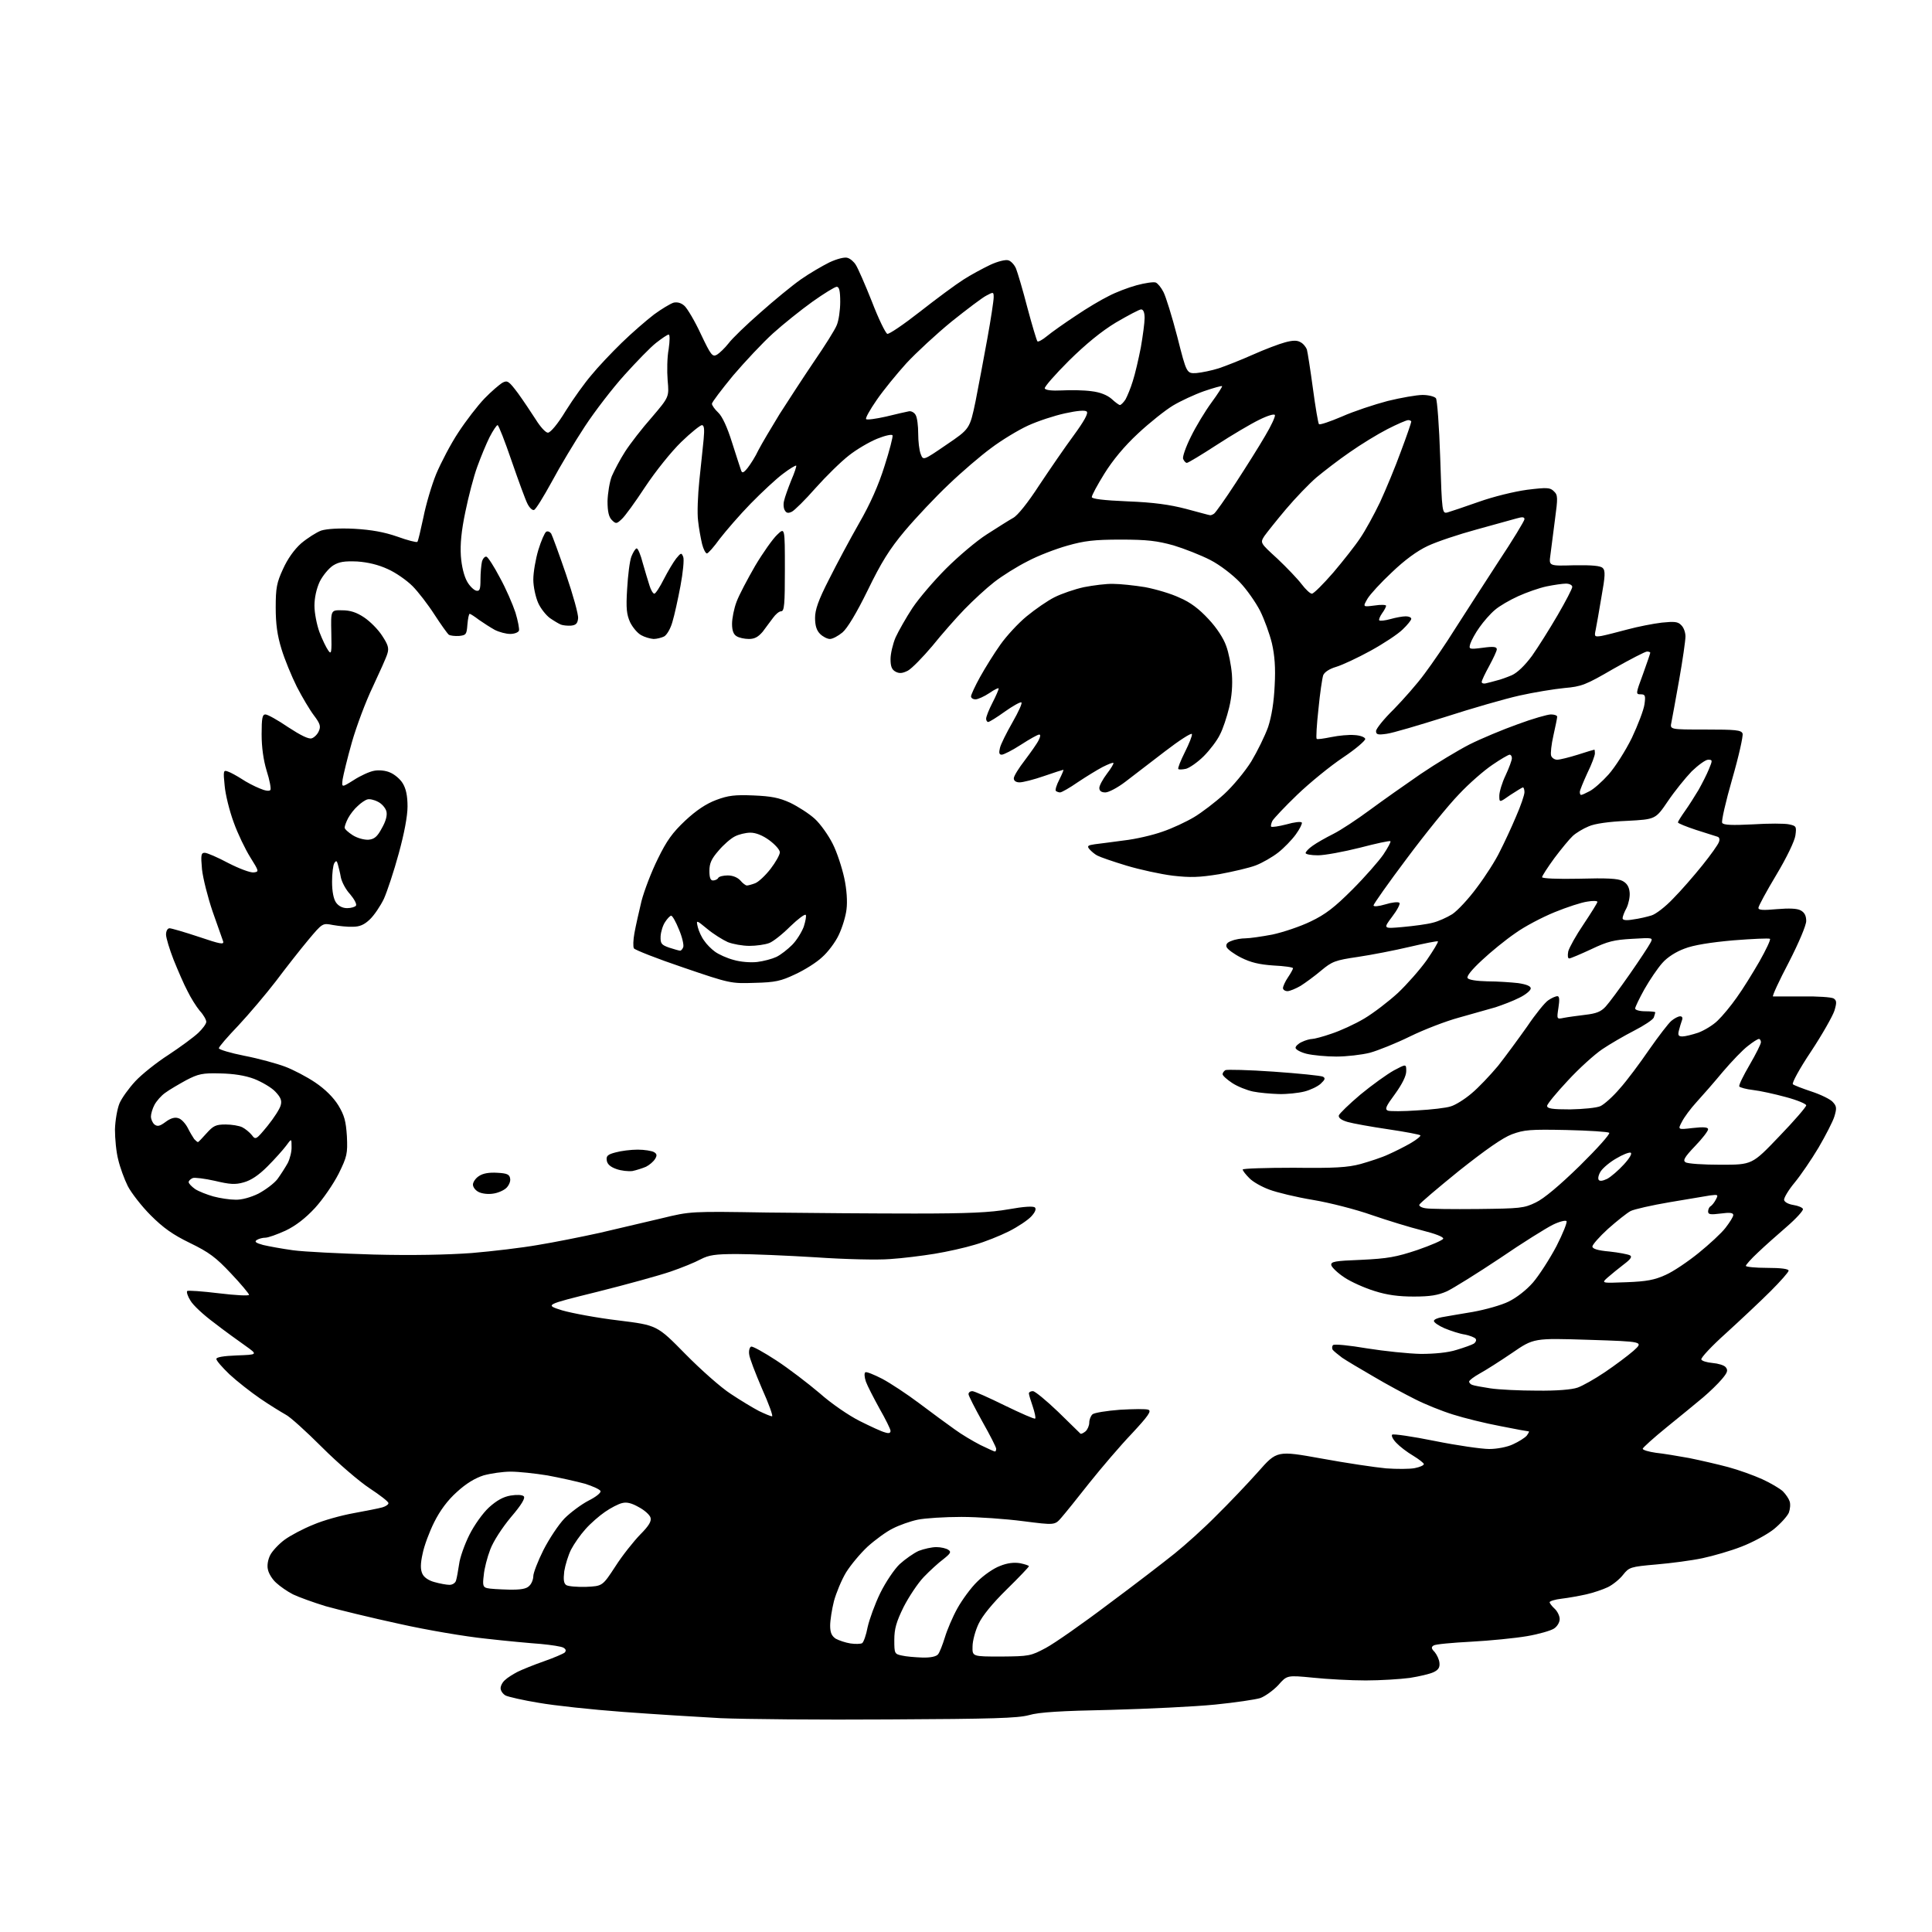 <?xml version="1.0" encoding="UTF-8" standalone="no"?>
<svg 
  version="1.1" 
  xmlns="http://www.w3.org/2000/svg" 
  xmlns:xlink="http://www.w3.org/1999/xlink" 
  xmlns:svg="http://www.w3.org/2000/svg"
  xmlns:rdf="http://www.w3.org/1999/02/22-rdf-syntax-ns#"
  xmlns:cc="http://creativecommons.org/ns#"
  xmlns:dc="http://purl.org/dc/elements/1.1/"
  viewBox="0 0 768 768"
  width="768"
  height="768"
>
<style>svg {background-color: white; }</style>"
<path stroke="none" fill="black" fill-rule="evenodd" d="M353.5,683.5C326.0,683.7 295.9,683.4 286.5,683.0C277.1,682.5 259.6,681.4 247.5,680.5C235.4,679.6 220.4,678.0 214.2,676.9C208.0,675.9 202.0,674.5 201.0,674.0C199.9,673.4 199.0,672.1 199.0,671.1C199.0,670.1 199.8,668.6 200.8,667.8C201.7,666.9 204.0,665.5 205.7,664.6C207.5,663.7 212.2,661.8 216.2,660.4C220.2,659.0 223.9,657.4 224.5,656.9C225.1,656.2 225.0,655.6 224.0,655.0C223.2,654.5 219.2,653.9 215.0,653.5C210.9,653.2 201.0,652.3 193.2,651.4C185.3,650.6 169.8,648.0 158.7,645.5C147.6,643.1 134.5,639.9 129.5,638.5C124.6,637.0 118.8,634.9 116.5,633.8C114.3,632.7 111.3,630.6 109.8,629.2C108.3,627.9 106.8,625.5 106.5,623.9C106.1,622.3 106.5,620.0 107.4,618.2C108.2,616.6 110.8,613.8 113.1,612.1C115.4,610.4 120.5,607.7 124.5,606.1C128.4,604.4 135.6,602.4 140.6,601.5C145.5,600.6 150.6,599.6 152.0,599.2C153.4,598.8 154.5,598.0 154.4,597.5C154.4,596.9 151.0,594.3 146.9,591.6C142.8,588.9 134.3,581.6 128.0,575.3C121.7,569.0 115.2,563.1 113.5,562.3C111.9,561.4 107.3,558.6 103.5,556.0C99.7,553.4 94.1,549.0 91.2,546.3C88.4,543.6 86.0,540.9 86.0,540.2C86.0,539.5 88.8,539.0 94.2,538.8C102.5,538.5 102.5,538.5 97.6,535.0C94.9,533.1 89.2,529.0 85.1,525.8C80.9,522.7 76.7,518.8 75.7,517.0C74.6,515.3 74.1,513.6 74.4,513.2C74.8,512.9 80.4,513.3 87.0,514.1C93.6,514.9 99.0,515.2 99.0,514.7C99.0,514.3 95.8,510.4 91.8,506.2C85.8,499.8 83.1,497.8 75.5,494.1C68.7,490.8 64.9,488.1 59.9,483.1C56.3,479.5 52.2,474.2 50.8,471.5C49.4,468.7 47.7,464.0 47.0,461.0C46.2,458.0 45.7,452.6 45.7,449.0C45.8,445.4 46.6,440.8 47.5,438.6C48.4,436.5 51.2,432.6 53.8,429.8C56.3,427.1 62.3,422.3 67.0,419.3C71.7,416.2 77.0,412.3 78.8,410.6C80.5,409.0 82.0,407.0 82.0,406.2C82.0,405.4 80.9,403.4 79.4,401.8C78.0,400.1 75.8,396.6 74.5,393.9C73.1,391.3 70.7,385.7 69.0,381.5C67.4,377.4 66.0,372.8 66.0,371.5C66.0,370.1 66.6,369.0 67.4,369.0C68.1,369.0 73.3,370.5 79.0,372.4C87.6,375.3 89.1,375.6 88.7,374.2C88.4,373.3 86.5,367.9 84.5,362.3C82.6,356.7 80.7,349.2 80.3,345.6C79.8,339.9 79.9,339.0 81.4,339.0C82.3,339.0 86.5,340.8 90.8,343.1C95.1,345.3 99.6,347.0 100.9,346.8C103.0,346.5 103.0,346.4 99.5,340.8C97.5,337.6 94.5,331.4 92.9,326.9C91.2,322.3 89.6,315.8 89.3,312.3C88.7,306.4 88.8,306.0 90.6,306.7C91.6,307.0 94.1,308.4 96.0,309.6C97.9,310.9 101.2,312.6 103.2,313.4C105.5,314.4 107.1,314.6 107.5,314.0C107.8,313.5 107.2,310.1 106.0,306.4C104.7,302.1 104.0,297.0 104.0,291.9C104.0,285.4 104.3,284.0 105.5,284.0C106.4,284.0 110.5,286.3 114.6,289.1C119.5,292.3 122.7,293.9 123.9,293.5C124.9,293.2 126.2,291.9 126.7,290.7C127.6,288.8 127.3,287.7 124.8,284.4C123.2,282.3 120.1,277.1 118.0,273.0C115.9,268.8 113.1,262.0 111.9,258.0C110.2,252.5 109.6,248.0 109.6,241.5C109.6,233.7 110.0,231.6 112.5,226.2C114.3,222.2 116.9,218.5 119.7,216.0C122.2,213.9 125.8,211.6 127.7,210.9C130.0,210.2 134.9,209.9 140.9,210.2C147.7,210.6 152.7,211.5 157.9,213.3C162.0,214.8 165.6,215.7 165.9,215.4C166.2,215.2 167.2,210.8 168.3,205.7C169.3,200.6 171.6,192.8 173.4,188.4C175.3,183.9 179.2,176.4 182.2,171.9C185.2,167.3 189.9,161.2 192.6,158.4C195.3,155.6 198.6,152.8 199.8,152.1C201.7,151.1 202.3,151.5 205.9,156.3C208.0,159.2 211.2,164.0 213.0,166.8C214.8,169.7 216.9,172.0 217.8,172.0C218.8,172.0 221.7,168.6 224.9,163.3C227.9,158.5 232.5,152.1 235.1,149.1C237.6,146.0 243.0,140.3 247.1,136.3C251.2,132.3 257.0,127.3 260.0,125.0C263.0,122.8 266.5,120.7 267.8,120.3C269.3,120.0 270.8,120.4 272.1,121.6C273.2,122.6 276.2,127.6 278.6,132.8C282.6,141.2 283.2,142.0 285.0,141.0C286.0,140.4 288.1,138.4 289.6,136.5C291.0,134.6 296.7,129.1 302.2,124.3C307.7,119.4 314.9,113.5 318.3,111.1C321.7,108.7 326.9,105.7 329.7,104.3C332.7,102.9 335.8,102.1 336.9,102.5C338.0,102.8 339.5,104.1 340.2,105.3C341.0,106.5 343.9,113.1 346.6,119.9C349.2,126.7 352.0,132.4 352.7,132.7C353.3,133.0 359.2,129.0 365.7,123.9C372.2,118.8 379.9,113.1 382.9,111.2C385.8,109.3 390.7,106.7 393.6,105.3C396.6,103.9 399.8,103.1 400.9,103.5C401.9,103.8 403.3,105.3 403.9,106.8C404.5,108.3 406.6,115.3 408.4,122.3C410.3,129.4 412.1,135.4 412.4,135.7C412.7,136.0 414.4,135.1 416.2,133.6C418.0,132.1 423.1,128.5 427.5,125.6C431.9,122.6 437.8,119.1 440.7,117.7C443.5,116.2 448.5,114.3 451.8,113.4C455.1,112.5 458.5,112.0 459.4,112.3C460.2,112.6 461.6,114.3 462.5,116.1C463.4,117.8 465.9,125.8 468.0,133.9C471.7,148.5 471.7,148.5 475.6,148.3C477.7,148.1 481.7,147.3 484.5,146.4C487.2,145.5 493.3,143.1 498.0,141.0C502.7,138.9 508.5,136.7 510.8,136.1C513.7,135.3 515.6,135.2 516.9,136.0C518.0,136.5 519.1,137.9 519.5,138.9C519.8,140.0 520.9,147.0 521.9,154.4C522.9,161.9 524.0,168.3 524.3,168.6C524.6,169.0 528.7,167.6 533.4,165.6C538.1,163.5 546.3,160.8 551.6,159.4C556.9,158.1 563.2,157.0 565.5,157.0C567.8,157.0 570.2,157.6 570.8,158.3C571.3,158.9 572.1,169.4 572.5,181.8C573.2,204.0 573.3,204.2 575.4,203.7C576.5,203.4 582.1,201.5 587.8,199.5C593.7,197.4 601.9,195.4 607.0,194.7C615.1,193.7 616.2,193.8 617.7,195.3C619.3,196.8 619.3,197.8 618.1,206.7C617.4,212.1 616.6,218.4 616.3,220.7C615.7,225.0 615.7,225.0 625.8,224.7C632.8,224.6 636.3,224.9 637.1,225.8C638.2,226.8 638.1,229.0 636.6,237.3C635.7,242.9 634.6,248.8 634.3,250.4C633.7,253.1 633.9,253.2 636.6,252.8C638.2,252.5 642.9,251.3 647.0,250.2C651.1,249.1 657.2,247.9 660.6,247.5C665.6,247.0 667.0,247.1 668.3,248.5C669.3,249.4 670.0,251.4 670.0,253.0C670.0,254.6 668.9,262.3 667.5,270.2C666.1,278.1 664.7,285.7 664.4,287.2C663.8,290.0 663.8,290.0 677.9,290.0C689.9,290.0 692.2,290.2 692.7,291.6C693.0,292.5 691.2,300.6 688.6,309.6C686.0,318.6 684.2,326.5 684.6,327.1C685.1,328.0 688.6,328.1 696.7,327.7C703.0,327.3 709.5,327.3 711.2,327.7C714.0,328.3 714.2,328.5 713.7,332.1C713.4,334.3 710.3,340.8 706.1,347.8C702.2,354.3 699.0,360.2 699.0,360.9C699.0,361.8 700.9,361.9 706.3,361.4C711.2,361.0 714.4,361.1 715.8,361.9C717.3,362.7 718.0,364.0 718.0,366.1C718.0,367.8 715.1,374.7 711.1,382.5C707.2,389.9 704.4,396.0 704.8,396.1C705.2,396.1 710.5,396.1 716.5,396.1C722.5,396.0 728.1,396.4 728.9,396.9C730.1,397.7 730.2,398.5 729.2,401.8C728.5,403.9 724.4,411.2 719.9,418.0C715.4,424.7 712.2,430.6 712.7,431.0C713.1,431.4 716.5,432.7 720.1,433.9C723.8,435.1 727.6,437.0 728.5,438.0C730.1,439.7 730.2,440.5 729.2,443.8C728.6,445.8 725.7,451.4 722.9,456.2C720.1,460.9 715.8,467.2 713.4,470.1C710.9,473.1 709.1,476.2 709.2,477.0C709.4,477.9 711.0,478.7 712.9,479.0C714.8,479.3 716.5,480.0 716.7,480.6C716.9,481.2 714.0,484.4 710.3,487.6C706.6,490.8 701.4,495.4 698.8,497.9C696.1,500.4 694.0,502.8 694.0,503.2C694.0,503.6 697.8,504.0 702.5,504.0C707.9,504.0 711.0,504.4 711.0,505.1C711.0,505.7 707.7,509.4 703.8,513.3C699.8,517.3 691.9,524.7 686.2,529.9C680.5,535.0 676.1,539.7 676.3,540.4C676.5,541.0 678.5,541.6 680.7,541.8C683.0,542.0 685.4,542.7 686.0,543.5C687.0,544.7 686.7,545.6 684.5,548.2C683.0,550.0 679.6,553.3 677.0,555.5C674.4,557.7 667.9,563.0 662.6,567.3C657.3,571.6 653.0,575.5 653.0,575.9C653.0,576.4 655.4,577.1 658.2,577.5C661.1,577.8 667.1,578.8 671.5,579.6C675.9,580.5 682.9,582.1 687.0,583.2C691.1,584.3 697.2,586.5 700.5,588.0C703.8,589.5 707.5,591.7 708.7,592.8C709.9,594.0 711.1,595.8 711.4,596.8C711.8,597.9 711.6,599.9 711.1,601.3C710.5,602.7 707.8,605.7 705.1,607.9C702.3,610.1 696.5,613.2 692.3,614.8C688.0,616.5 681.0,618.5 676.8,619.4C672.6,620.3 664.3,621.4 658.4,621.9C648.1,622.8 647.6,623.0 645.2,626.0C643.9,627.7 641.2,629.9 639.2,630.9C637.1,631.9 633.2,633.2 630.5,633.8C627.8,634.4 623.4,635.2 620.8,635.5C618.1,635.8 616.0,636.5 616.0,636.9C616.0,637.3 616.9,638.5 618.0,639.5C619.1,640.5 620.0,642.4 620.0,643.6C620.0,644.9 619.0,646.6 617.7,647.4C616.5,648.2 611.7,649.6 607.0,650.4C602.3,651.2 592.3,652.2 584.8,652.6C577.3,653.0 570.6,653.6 569.9,654.1C568.9,654.7 568.9,655.3 570.3,656.7C571.2,657.8 572.1,659.7 572.2,661.0C572.4,662.8 571.8,663.8 569.9,664.7C568.5,665.4 564.2,666.4 560.4,667.0C556.6,667.5 548.7,668.0 542.9,668.0C537.0,668.0 527.6,667.5 521.9,666.9C511.6,665.9 511.6,665.9 508.1,669.9C506.1,672.0 502.9,674.3 501.0,675.0C499.1,675.6 491.0,676.8 483.0,677.6C475.0,678.4 456.4,679.3 441.5,679.7C421.9,680.1 413.0,680.6 409.0,681.8C404.5,683.0 394.7,683.3 353.5,683.5zM366.6,658.9C369.9,659.0 372.2,658.5 372.9,657.6C373.5,656.9 374.7,653.8 375.6,650.9C376.5,647.9 378.7,642.7 380.6,639.3C382.5,635.9 386.0,631.1 388.5,628.7C391.0,626.2 395.0,623.4 397.5,622.5C400.4,621.3 403.1,621.0 405.5,621.4C407.4,621.8 409.0,622.3 409.0,622.6C409.0,622.9 405.0,627.1 400.2,631.8C394.5,637.4 390.5,642.3 389.0,645.5C387.7,648.2 386.6,652.3 386.6,654.5C386.5,658.5 386.5,658.5 398.0,658.5C409.1,658.4 409.7,658.3 415.7,655.1C419.1,653.3 430.4,645.4 440.7,637.6C451.1,629.9 462.9,620.8 467.0,617.5C471.1,614.2 478.6,607.5 483.5,602.5C488.5,597.6 496.0,589.7 500.1,585.1C507.6,576.6 507.6,576.6 525.4,579.8C535.2,581.6 546.7,583.3 551.0,583.7C555.2,584.0 560.4,584.0 562.4,583.6C564.4,583.2 566.0,582.5 566.0,582.0C566.0,581.6 564.1,580.1 561.8,578.7C559.4,577.3 556.4,575.0 555.1,573.6C553.7,572.2 553.0,570.7 553.4,570.3C553.8,569.9 561.4,571.0 570.3,572.8C579.2,574.6 589.0,576.0 592.0,576.0C595.1,576.0 599.3,575.2 601.5,574.1C603.7,573.1 606.1,571.6 606.9,570.7C607.6,569.7 608.0,569.0 607.7,569.0C607.4,569.0 602.3,568.1 596.4,566.9C590.5,565.8 582.0,563.7 577.6,562.3C573.1,560.9 566.4,558.2 562.5,556.2C558.7,554.3 551.2,550.3 546.0,547.2C540.8,544.2 535.1,540.8 533.5,539.7C531.9,538.5 530.2,537.1 529.8,536.6C529.4,536.0 529.5,535.1 529.9,534.7C530.4,534.2 536.4,534.8 543.4,536.0C550.3,537.1 559.9,538.1 564.8,538.2C570.2,538.2 575.6,537.7 579.0,536.6C582.0,535.7 585.1,534.6 585.9,534.1C586.6,533.6 587.0,532.8 586.6,532.2C586.3,531.7 584.3,530.9 582.3,530.5C580.2,530.2 576.6,529.0 574.2,528.0C571.9,527.0 570.0,525.7 570.0,525.1C570.0,524.5 571.5,523.9 573.2,523.6C575.0,523.3 580.5,522.3 585.5,521.5C590.5,520.6 596.9,518.8 599.7,517.4C602.8,515.9 606.8,512.8 609.4,509.8C611.8,507.0 616.0,500.5 618.7,495.4C621.3,490.3 623.1,485.8 622.7,485.4C622.3,485.0 619.8,485.6 617.2,486.9C614.6,488.2 605.1,494.1 596.2,500.2C587.2,506.2 577.7,512.1 575.2,513.3C571.6,514.9 568.5,515.4 562.0,515.4C556.0,515.4 551.4,514.8 546.4,513.2C542.5,512.0 537.1,509.6 534.4,507.8C531.7,506.0 529.4,503.8 529.2,502.9C529.0,501.5 530.6,501.2 541.2,500.8C551.6,500.3 555.0,499.7 563.4,496.9C568.9,495.0 573.5,493.0 573.7,492.4C573.9,491.7 570.5,490.4 565.3,489.1C560.5,487.9 551.4,485.1 545.3,483.0C539.1,480.8 528.6,478.1 522.0,477.0C515.3,475.9 507.5,474.0 504.6,472.9C501.6,471.8 498.0,469.8 496.6,468.3C495.2,466.9 494.0,465.4 494.0,464.9C494.0,464.5 503.1,464.2 514.2,464.2C530.5,464.4 535.7,464.1 540.9,462.7C544.4,461.7 549.4,460.1 551.9,458.9C554.4,457.8 558.4,455.8 560.8,454.4C563.2,453.0 564.9,451.6 564.6,451.3C564.3,451.0 558.6,449.9 551.8,448.9C545.0,447.9 537.8,446.6 535.7,446.0C533.3,445.3 532.0,444.4 532.2,443.4C532.4,442.7 536.3,438.9 540.8,435.1C545.4,431.3 551.4,427.0 554.1,425.5C559.0,422.9 559.0,422.9 559.0,425.8C559.0,427.7 557.4,430.9 554.6,434.8C550.9,439.8 550.4,440.9 551.7,441.5C552.6,441.8 557.9,441.8 563.4,441.4C569.0,441.1 575.0,440.4 576.7,439.8C578.5,439.3 582.2,437.0 584.9,434.7C587.7,432.4 592.4,427.4 595.5,423.7C598.5,419.9 603.7,412.8 607.1,408.0C610.4,403.1 614.2,398.4 615.5,397.6C616.8,396.7 618.4,396.0 619.1,396.0C619.9,396.0 620.0,397.4 619.5,400.6C618.8,405.2 618.8,405.2 621.7,404.6C623.2,404.3 627.0,403.8 630.2,403.4C634.5,402.9 636.4,402.2 638.3,400.1C639.6,398.7 643.9,392.9 647.8,387.3C651.7,381.7 655.4,376.1 656.0,374.9C657.2,372.7 657.2,372.7 648.8,373.2C641.6,373.6 639.1,374.2 632.6,377.3C628.3,379.3 624.3,381.0 623.8,381.0C623.2,381.0 623.1,379.9 623.4,378.2C623.8,376.7 626.5,371.8 629.5,367.4C632.5,362.9 635.0,358.9 635.0,358.5C635.0,358.1 633.2,358.0 631.0,358.4C628.7,358.7 622.9,360.6 618.0,362.6C613.1,364.6 606.0,368.3 602.3,371.0C598.5,373.6 592.6,378.4 589.1,381.7C585.1,385.4 582.9,388.1 583.4,388.8C583.8,389.5 586.9,390.0 591.3,390.1C595.3,390.1 600.8,390.5 603.5,390.8C606.8,391.3 608.5,392.0 608.5,392.9C608.5,393.7 606.5,395.4 604.0,396.6C601.5,397.9 597.2,399.5 594.5,400.4C591.8,401.2 585.2,403.0 580.0,404.5C574.8,405.9 566.0,409.3 560.5,412.0C555.0,414.7 547.8,417.6 544.5,418.5C541.3,419.3 535.3,420.0 531.2,420.0C527.2,420.0 521.9,419.5 519.4,418.9C517.0,418.3 515.0,417.2 515.0,416.5C515.0,415.9 516.1,414.8 517.5,414.2C518.9,413.5 520.8,413.0 521.6,413.0C522.4,413.0 525.9,412.1 529.3,410.9C532.7,409.8 538.6,407.1 542.3,404.9C546.0,402.7 552.0,398.1 555.7,394.7C559.3,391.3 564.5,385.4 567.2,381.6C569.8,377.8 571.8,374.5 571.6,374.2C571.3,374.0 566.3,375.0 560.3,376.4C554.4,377.8 545.1,379.6 539.7,380.4C530.8,381.7 529.5,382.2 525.2,385.8C522.6,388.0 518.9,390.7 517.0,391.9C515.1,393.0 512.7,394.0 511.8,394.0C510.8,394.0 510.0,393.4 510.0,392.8C510.0,392.1 510.9,390.1 512.0,388.5C513.1,386.9 514.0,385.2 514.0,384.9C514.0,384.5 510.5,384.0 506.2,383.8C500.5,383.4 497.2,382.6 493.4,380.7C490.6,379.3 488.0,377.4 487.6,376.5C487.2,375.4 487.8,374.6 489.6,374.0C491.0,373.4 493.5,373.0 495.1,373.0C496.7,373.0 501.6,372.3 505.8,371.5C510.0,370.6 516.9,368.3 521.0,366.3C526.9,363.5 530.5,360.7 537.6,353.6C542.6,348.6 548.1,342.3 549.9,339.7C551.7,337.0 553.0,334.6 552.7,334.4C552.5,334.1 547.0,335.3 540.5,337.0C534.1,338.6 526.6,340.0 523.9,340.0C521.2,340.0 519.0,339.6 519.0,339.1C519.0,338.6 520.2,337.3 521.8,336.2C523.3,335.1 527.0,333.0 530.0,331.5C533.0,330.0 539.5,325.7 544.5,322.0C549.5,318.3 558.6,311.9 564.7,307.7C570.9,303.5 579.7,298.2 584.2,295.9C588.8,293.6 597.4,290.0 603.3,287.9C609.2,285.7 615.2,284.0 616.5,284.0C617.9,284.0 619.0,284.4 619.0,284.9C619.0,285.5 618.3,288.8 617.5,292.4C616.7,295.9 616.3,299.5 616.6,300.4C616.9,301.3 618.0,302.0 619.0,302.0C620.0,302.0 623.7,301.1 627.2,300.0C630.6,298.9 633.6,298.0 633.8,298.0C633.9,298.0 634.0,298.7 634.0,299.5C634.0,300.3 632.7,303.9 631.0,307.3C629.4,310.8 628.0,314.2 628.0,314.8C628.0,315.5 628.2,316.0 628.5,316.0C628.9,316.0 630.4,315.3 631.9,314.5C633.5,313.7 636.9,310.7 639.4,307.9C642.0,305.0 646.2,298.4 648.7,293.3C651.1,288.2 653.4,282.2 653.7,280.0C654.2,276.5 654.0,276.0 652.2,276.0C650.2,276.0 650.2,275.8 653.1,268.0C654.7,263.6 656.0,259.7 656.0,259.5C656.0,259.2 655.4,259.0 654.7,259.0C654.0,259.0 648.0,262.1 641.3,265.9C630.3,272.3 628.7,272.9 621.9,273.5C617.8,273.9 609.8,275.2 604.0,276.5C598.2,277.8 585.0,281.6 574.5,285.0C564.0,288.3 553.6,291.4 551.2,291.7C547.7,292.2 547.0,292.0 547.0,290.6C547.0,289.7 550.1,285.8 554.0,282.0C557.8,278.1 563.4,271.8 566.3,267.8C569.3,263.8 574.8,255.8 578.4,250.0C582.1,244.2 589.8,232.3 595.5,223.5C601.3,214.8 606.0,207.0 606.0,206.4C606.0,205.5 605.2,205.4 602.8,206.1C601.0,206.6 593.8,208.6 586.9,210.5C579.9,212.4 571.2,215.3 567.6,217.0C563.3,219.0 558.3,222.7 553.3,227.5C549.0,231.5 544.6,236.3 543.6,238.0C541.7,241.3 541.7,241.3 546.4,240.7C548.9,240.3 551.0,240.4 551.0,240.8C551.0,241.2 550.3,242.6 549.4,243.8C548.5,245.1 548.0,246.4 548.3,246.6C548.6,246.9 550.5,246.7 552.7,246.1C554.8,245.5 557.5,245.0 558.8,245.0C560.0,245.0 561.0,245.4 561.0,246.0C561.0,246.5 559.5,248.4 557.6,250.2C555.7,252.1 549.9,255.9 544.8,258.7C539.7,261.5 533.5,264.4 531.1,265.1C528.4,265.9 526.5,267.2 526.0,268.4C525.6,269.6 524.7,275.6 524.1,281.9C523.4,288.1 523.1,293.5 523.4,293.7C523.6,294.0 526.2,293.6 529.2,293.0C532.1,292.4 536.3,292.0 538.4,292.2C540.6,292.3 542.5,293.0 542.7,293.7C542.9,294.3 539.0,297.7 533.9,301.1C528.8,304.5 520.6,311.2 515.7,315.9C510.8,320.6 506.4,325.3 505.8,326.3C505.3,327.3 505.1,328.4 505.3,328.6C505.6,328.9 508.3,328.5 511.4,327.7C514.5,326.8 517.2,326.5 517.5,327.0C517.7,327.4 516.7,329.5 515.1,331.7C513.5,333.9 510.4,337.1 508.1,338.9C505.8,340.7 501.8,343.0 499.2,344.0C496.6,345.0 490.1,346.5 484.7,347.5C476.6,348.8 473.3,348.9 466.2,348.1C461.4,347.5 453.1,345.7 447.8,344.1C442.5,342.5 437.3,340.7 436.2,340.1C435.2,339.6 433.8,338.4 433.1,337.6C432.0,336.3 432.4,336.0 435.2,335.6C437.0,335.4 442.2,334.7 446.7,334.1C451.3,333.6 458.2,332.0 462.1,330.6C466.0,329.3 471.7,326.6 474.7,324.8C477.7,323.0 483.1,318.9 486.6,315.7C490.1,312.5 494.9,306.7 497.4,302.7C499.8,298.7 502.8,292.6 504.1,289.0C505.5,284.7 506.4,279.1 506.7,272.5C507.1,265.4 506.7,260.5 505.6,255.7C504.7,252.0 502.6,246.2 500.9,242.8C499.2,239.5 495.6,234.3 492.8,231.4C490.0,228.5 485.0,224.6 481.1,222.6C477.4,220.7 470.8,218.1 466.5,216.8C460.0,215.0 456.1,214.5 445.5,214.5C434.9,214.5 431.0,215.0 424.3,216.9C419.7,218.2 412.6,220.9 408.5,223.1C404.3,225.2 398.4,228.9 395.2,231.4C392.1,233.8 386.8,238.7 383.4,242.2C380.1,245.6 374.3,252.2 370.6,256.8C366.8,261.3 362.5,265.7 360.9,266.6C358.7,267.7 357.5,267.8 356.0,267.0C354.5,266.2 354.0,264.9 354.0,262.0C354.0,259.9 354.9,256.0 356.0,253.4C357.2,250.8 360.2,245.5 362.7,241.7C365.3,237.8 371.3,230.8 376.1,226.0C380.9,221.2 388.2,215.0 392.3,212.4C396.5,209.7 401.1,206.8 402.7,205.9C404.5,205.0 408.7,199.7 413.1,192.9C417.3,186.6 423.4,177.7 426.8,173.1C430.9,167.5 432.7,164.3 432.0,163.6C431.4,163.0 428.4,163.2 423.4,164.3C419.2,165.2 412.5,167.4 408.6,169.2C404.7,171.0 398.1,175.0 394.0,178.1C389.9,181.1 382.3,187.6 377.1,192.6C371.9,197.5 364.1,205.8 359.7,211.0C353.5,218.4 350.3,223.6 344.9,234.7C340.5,243.7 336.8,249.8 334.9,251.4C333.2,252.8 331.0,254.0 329.9,254.0C328.9,254.0 327.1,253.1 326.0,252.0C324.6,250.6 324.0,248.7 324.0,245.6C324.0,242.4 325.3,238.6 329.5,230.4C332.5,224.4 337.9,214.3 341.5,208.0C345.9,200.4 349.3,192.7 351.6,185.3C353.6,179.1 355.0,173.6 354.8,173.1C354.7,172.5 351.9,173.1 348.7,174.4C345.5,175.7 340.4,178.7 337.4,181.1C334.3,183.5 328.4,189.3 324.2,194.0C320.1,198.7 315.8,202.9 314.8,203.4C313.4,204.1 312.6,204.0 312.0,202.9C311.5,202.2 311.3,200.4 311.7,199.0C312.0,197.6 313.3,194.0 314.5,191.0C315.8,188.0 316.7,185.3 316.5,185.1C316.3,184.9 313.9,186.3 311.3,188.3C308.7,190.2 302.9,195.6 298.4,200.2C294.0,204.7 288.5,211.1 286.1,214.2C283.8,217.4 281.5,220.0 281.0,220.0C280.5,220.0 279.6,218.3 279.1,216.3C278.6,214.2 277.8,210.0 277.5,207.0C277.1,204.0 277.4,196.8 278.0,191.0C278.6,185.2 279.4,177.9 279.7,174.7C280.1,170.5 279.9,169.0 279.0,169.0C278.4,169.0 274.6,172.0 270.8,175.7C266.8,179.6 260.7,187.2 256.5,193.5C252.5,199.6 248.3,205.4 247.1,206.4C245.1,208.3 244.8,208.3 243.2,206.7C242.0,205.5 241.5,203.3 241.5,199.2C241.6,196.1 242.3,191.6 243.2,189.3C244.2,187.0 246.5,182.6 248.5,179.5C250.5,176.4 255.2,170.3 259.1,165.9C266.0,157.8 266.0,157.8 265.4,151.2C265.1,147.5 265.2,141.9 265.8,138.8C266.3,135.3 266.3,133.0 265.8,133.0C265.3,133.0 263.1,134.5 260.8,136.3C258.6,138.0 253.0,143.8 248.3,149.0C243.6,154.2 236.5,163.4 232.5,169.5C228.5,175.6 222.6,185.4 219.4,191.4C216.1,197.4 213.0,202.5 212.3,202.7C211.7,203.0 210.5,201.9 209.7,200.3C208.9,198.8 206.1,191.1 203.4,183.3C200.7,175.4 198.2,169.0 197.8,169.0C197.4,169.0 196.0,171.1 194.6,173.8C193.3,176.4 191.1,181.7 189.7,185.6C188.3,189.4 186.2,197.5 185.0,203.4C183.4,211.0 182.9,216.3 183.2,221.0C183.5,225.2 184.5,229.1 185.7,231.2C186.7,233.0 188.4,234.6 189.3,234.8C190.7,235.1 191.0,234.3 191.0,230.3C191.0,227.7 191.3,224.5 191.6,223.2C192.0,221.9 192.8,221.1 193.4,221.3C194.0,221.5 196.4,225.2 198.7,229.6C201.1,233.9 203.8,240.2 204.9,243.5C205.9,246.8 206.5,250.0 206.3,250.7C206.0,251.4 204.5,252.0 202.8,252.0C201.2,252.0 198.5,251.3 196.7,250.4C194.9,249.4 192.1,247.6 190.4,246.4C188.7,245.1 187.0,244.0 186.7,244.0C186.4,244.0 186.0,245.9 185.8,248.3C185.5,252.2 185.3,252.5 182.5,252.8C180.8,252.9 179.0,252.7 178.4,252.3C177.8,251.8 175.3,248.3 172.7,244.3C170.2,240.4 166.2,235.2 164.0,233.0C161.7,230.7 157.3,227.6 154.1,226.2C150.4,224.5 146.3,223.5 142.0,223.2C136.9,223.0 134.8,223.3 132.4,224.8C130.7,225.9 128.3,228.8 127.1,231.2C125.8,234.0 125.0,237.6 125.0,240.8C125.0,243.6 125.9,248.3 127.0,251.3C128.1,254.2 129.7,257.5 130.5,258.6C131.7,260.3 131.9,259.6 131.7,251.5C131.5,242.5 131.5,242.5 136.0,242.6C139.2,242.6 141.7,243.4 144.7,245.4C147.1,247.0 150.3,250.2 151.9,252.7C154.2,256.2 154.7,257.6 154.0,259.8C153.6,261.3 150.9,267.2 148.2,273.0C145.4,278.8 141.7,288.7 139.9,295.0C138.1,301.3 136.5,308.0 136.2,309.8C135.8,313.1 135.8,313.1 140.6,310.1C143.2,308.4 146.9,306.7 148.7,306.4C150.6,306.0 153.4,306.3 155.1,307.1C156.8,307.8 159.1,309.7 160.1,311.4C161.4,313.5 162.0,316.4 162.0,320.6C162.0,324.4 160.7,331.3 158.5,339.3C156.6,346.3 153.9,354.4 152.6,357.3C151.2,360.2 148.7,363.9 147.0,365.5C144.8,367.6 143.0,368.4 140.2,368.4C138.2,368.5 134.6,368.1 132.3,367.7C128.2,366.9 128.2,366.9 122.5,373.7C119.4,377.4 113.6,384.8 109.7,390.0C105.7,395.2 99.0,403.1 94.8,407.6C90.5,412.1 87.0,416.1 87.0,416.7C87.0,417.2 91.6,418.6 97.2,419.7C102.9,420.8 110.1,422.8 113.3,424.0C116.5,425.2 121.9,428.0 125.3,430.3C129.3,433.0 132.5,436.2 134.5,439.4C136.9,443.4 137.5,445.6 137.9,451.7C138.2,458.6 138.0,459.7 134.6,466.6C132.5,470.7 128.4,476.7 125.2,480.2C121.4,484.3 117.5,487.3 113.5,489.2C110.2,490.7 106.6,492.0 105.5,492.0C104.4,492.0 102.9,492.4 102.1,492.9C101.0,493.6 101.7,494.1 104.6,494.9C106.7,495.4 112.1,496.4 116.5,497.0C120.9,497.6 135.3,498.3 148.5,498.7C163.8,499.1 177.9,498.8 187.5,498.1C195.8,497.4 207.6,496.0 213.8,494.9C220.0,493.9 231.0,491.7 238.3,490.1C245.6,488.4 256.7,485.8 263.0,484.3C274.5,481.5 274.5,481.5 305.0,482.0C321.8,482.2 348.1,482.4 363.5,482.4C384.9,482.4 393.7,482.0 401.0,480.7C407.1,479.6 410.8,479.4 411.4,480.0C412.0,480.6 411.5,481.9 409.9,483.6C408.6,485.0 404.6,487.7 401.0,489.5C397.4,491.3 391.4,493.7 387.5,494.8C383.6,496.0 376.4,497.6 371.5,498.4C366.6,499.2 358.6,500.2 353.8,500.5C349.0,500.9 335.7,500.6 324.3,499.8C312.9,499.1 298.8,498.5 293.0,498.5C284.2,498.5 281.8,498.9 278.5,500.6C276.3,501.8 270.9,504.0 266.5,505.5C262.1,507.0 249.1,510.6 237.5,513.5C216.5,518.7 216.5,518.7 223.5,520.9C227.3,522.0 237.4,523.9 245.9,524.9C261.2,526.8 261.2,526.8 272.4,538.2C278.5,544.4 286.6,551.6 290.5,554.1C294.4,556.7 299.4,559.7 301.7,560.9C304.0,562.0 306.3,563.0 306.9,563.0C307.4,563.0 305.6,558.0 302.9,552.0C300.3,545.9 297.9,539.8 297.8,538.3C297.6,536.9 298.0,535.5 298.6,535.3C299.2,535.1 303.7,537.6 308.6,540.8C313.5,544.0 321.2,549.9 325.8,553.8C330.4,557.9 337.4,562.7 341.8,564.9C346.0,567.0 350.5,569.1 351.8,569.4C353.3,569.9 354.0,569.7 354.0,568.8C354.0,568.1 352.0,564.1 349.6,559.9C347.3,555.7 344.8,550.9 344.2,549.2C343.6,547.4 343.5,545.8 344.0,545.5C344.4,545.2 347.4,546.4 350.7,548.1C353.9,549.8 360.6,554.2 365.5,557.9C370.4,561.6 376.8,566.3 379.5,568.2C382.2,570.2 386.8,572.9 389.7,574.4C392.6,575.8 395.2,577.0 395.5,577.0C395.8,577.0 396.0,576.5 396.0,575.9C396.0,575.3 393.5,570.4 390.5,565.1C387.5,559.7 385.0,554.8 385.0,554.2C385.0,553.5 385.7,553.0 386.5,553.0C387.3,553.0 393.1,555.6 399.4,558.7C405.8,561.8 411.2,564.2 411.5,563.9C411.8,563.6 411.3,561.4 410.5,559.0C409.7,556.7 409.0,554.4 409.0,553.9C409.0,553.4 409.7,553.0 410.6,553.0C411.4,553.0 415.9,556.7 420.6,561.2C425.3,565.8 429.3,569.7 429.5,569.9C429.8,570.1 430.6,569.7 431.5,569.0C432.3,568.3 433.0,566.7 433.0,565.5C433.0,564.3 433.6,562.8 434.3,562.2C435.0,561.6 439.9,560.8 445.2,560.4C450.5,560.1 455.6,560.0 456.5,560.4C457.8,560.9 456.5,562.8 450.0,569.8C445.4,574.6 437.9,583.4 433.1,589.4C428.4,595.4 423.3,601.7 421.9,603.3C419.3,606.3 419.3,606.3 406.8,604.7C399.9,603.8 388.8,603.0 382.2,603.0C375.5,603.0 367.7,603.5 364.8,604.1C361.9,604.7 357.4,606.3 354.9,607.6C352.4,608.8 347.9,612.1 344.9,614.8C341.9,617.6 338.1,622.2 336.3,625.1C334.5,628.1 332.4,633.2 331.5,636.5C330.7,639.7 330.0,644.1 330.0,646.2C330.0,649.0 330.6,650.3 332.2,651.4C333.5,652.1 336.1,653.0 338.1,653.3C340.1,653.6 342.1,653.5 342.7,653.2C343.3,652.8 344.3,650.0 344.9,646.8C345.6,643.7 347.8,637.6 349.9,633.3C352.0,629.0 355.5,623.8 357.6,621.8C359.8,619.8 363.2,617.4 365.2,616.5C367.3,615.7 370.4,615.0 372.2,615.0C374.0,615.0 376.2,615.5 377.0,616.1C378.2,616.9 377.9,617.5 375.0,619.8C373.1,621.2 369.6,624.4 367.2,626.9C364.9,629.3 361.3,634.7 359.2,638.8C356.3,644.7 355.5,647.5 355.5,651.9C355.5,657.3 355.6,657.5 358.5,658.1C360.1,658.5 363.8,658.8 366.6,658.9zM202.2,631.9C207.0,632.0 209.3,631.6 210.4,630.4C211.3,629.6 212.0,627.8 212.0,626.5C212.0,625.3 213.8,620.6 216.0,616.2C218.3,611.7 222.0,606.1 224.4,603.6C226.8,601.2 231.1,598.0 234.0,596.5C236.8,595.1 239.0,593.4 238.7,592.7C238.5,592.1 235.7,590.8 232.5,589.8C229.2,588.9 222.5,587.4 217.6,586.5C212.7,585.7 206.1,585.0 203.0,585.0C199.9,585.0 195.1,585.7 192.2,586.5C188.8,587.6 185.3,589.7 181.6,593.1C177.9,596.4 174.9,600.5 172.6,605.1C170.7,608.9 168.6,614.5 168.0,617.6C167.1,621.6 167.1,623.9 167.9,625.6C168.5,627.0 170.4,628.3 172.7,628.9C174.8,629.5 177.5,630.0 178.7,630.0C179.9,630.0 181.1,629.2 181.3,628.2C181.6,627.3 182.1,624.4 182.5,621.8C182.8,619.2 184.7,613.9 186.6,610.1C188.5,606.3 191.9,601.5 194.4,599.2C197.4,596.5 200.0,595.0 203.0,594.5C205.5,594.1 207.6,594.2 208.2,594.8C208.9,595.5 207.3,598.2 203.1,603.1C199.6,607.3 196.1,612.7 194.9,615.9C193.7,619.0 192.5,623.6 192.3,626.2C191.8,630.1 192.0,630.9 193.6,631.3C194.7,631.6 198.5,631.8 202.2,631.9zM233.0,630.8C239.5,630.5 239.5,630.5 244.6,622.7C247.4,618.3 251.9,612.7 254.5,610.0C258.0,606.5 259.0,604.7 258.6,603.3C258.3,602.2 256.2,600.3 253.9,599.1C251.1,597.5 249.1,597.0 247.3,597.5C245.9,597.8 242.8,599.4 240.5,601.0C238.3,602.5 234.7,605.6 232.7,607.9C230.7,610.1 228.2,613.7 227.0,616.0C225.9,618.2 224.7,622.1 224.3,624.6C223.9,628.0 224.1,629.4 225.1,630.1C225.9,630.6 229.4,630.9 233.0,630.8zM611.0,552.8C618.8,552.9 624.8,552.4 627.1,551.6C629.1,550.9 633.9,548.2 637.9,545.5C641.9,542.8 647.0,539.0 649.3,537.0C653.4,533.3 653.4,533.3 631.6,532.6C609.7,531.9 609.7,531.9 601.1,537.8C596.4,541.0 590.6,544.7 588.2,546.0C585.9,547.3 584.0,548.7 584.0,549.2C584.0,549.7 584.6,550.3 585.2,550.5C585.9,550.8 589.2,551.4 592.5,551.9C595.8,552.4 604.1,552.8 611.0,552.8zM646.6,509.7C654.6,509.4 657.7,508.8 662.1,506.8C665.1,505.5 671.0,501.5 675.2,498.1C679.4,494.7 684.3,490.2 685.9,488.1C687.6,485.9 689.0,483.7 689.0,483.0C689.0,482.1 687.7,481.9 684.0,482.4C680.0,482.9 679.0,482.8 679.0,481.6C679.0,480.8 679.4,479.8 680.0,479.5C680.5,479.2 681.5,478.0 682.1,476.8C683.1,474.9 683.0,474.8 679.8,475.2C678.0,475.5 670.7,476.7 663.7,477.9C656.6,479.1 649.6,480.7 648.2,481.4C646.7,482.2 642.7,485.4 639.2,488.5C635.8,491.6 633.0,494.8 633.0,495.5C633.0,496.4 635.1,497.1 639.8,497.5C643.5,497.9 647.1,498.6 647.9,499.0C648.9,499.5 648.3,500.5 645.5,502.6C643.4,504.2 640.6,506.5 639.1,507.8C636.5,510.1 636.5,510.1 646.6,509.7zM587.5,480.6C604.3,480.4 605.8,480.3 610.5,478.0C613.7,476.5 619.9,471.3 628.0,463.4C634.9,456.6 640.1,450.8 639.7,450.3C639.2,449.9 631.6,449.4 622.7,449.2C608.2,448.9 605.9,449.1 601.0,450.9C597.3,452.3 590.6,457.0 580.0,465.4C571.5,472.3 564.4,478.3 564.2,478.9C564.0,479.4 565.1,480.1 566.7,480.3C568.2,480.6 577.6,480.7 587.5,480.6zM93.6,476.9C96.0,477.0 99.6,476.0 102.7,474.5C105.5,473.0 108.9,470.5 110.3,468.7C111.6,466.9 113.4,464.1 114.4,462.3C115.3,460.5 116.0,457.6 115.9,455.8C115.9,452.5 115.9,452.5 113.7,455.5C112.5,457.1 109.2,460.8 106.3,463.7C102.8,467.2 99.8,469.2 96.9,470.0C93.5,471.0 91.3,470.8 85.4,469.4C81.4,468.5 77.4,468.0 76.6,468.3C75.7,468.7 75.0,469.4 75.0,469.9C75.0,470.5 76.2,471.7 77.6,472.7C79.0,473.6 82.3,474.9 84.8,475.6C87.4,476.3 91.3,476.9 93.6,476.9zM195.9,474.5C194.0,474.8 191.5,474.5 190.2,473.8C189.0,473.2 188.0,471.9 188.0,470.9C188.0,469.9 189.1,468.3 190.4,467.5C192.0,466.4 194.5,466.0 197.7,466.2C201.7,466.4 202.6,466.9 202.8,468.6C203.0,469.7 202.2,471.4 201.2,472.3C200.1,473.3 197.7,474.3 195.9,474.5zM638.9,468.6C640.4,467.8 643.4,465.2 645.5,462.9C647.8,460.4 648.9,458.5 648.2,458.2C647.5,458.0 645.0,459.0 642.5,460.5C640.0,461.9 637.3,464.2 636.4,465.5C635.5,466.8 635.1,468.4 635.5,469.0C635.9,469.6 637.0,469.5 638.9,468.6zM251.4,465.5C249.8,465.7 246.9,465.4 245.0,464.7C242.7,463.9 241.4,462.8 241.2,461.3C240.9,459.5 241.6,458.9 244.7,458.1C246.8,457.5 250.8,457.0 253.5,457.0C256.2,457.0 259.2,457.5 260.0,458.0C261.2,458.7 261.2,459.4 260.4,460.7C259.8,461.7 258.2,463.1 256.8,463.8C255.4,464.4 252.9,465.2 251.4,465.5zM684.0,463.0C696.5,463.0 696.5,463.0 707.2,451.8C713.2,445.6 718.0,440.0 718.0,439.4C718.0,438.8 714.4,437.3 709.9,436.1C705.5,434.9 699.6,433.6 696.9,433.3C694.2,433.0 691.7,432.3 691.4,431.9C691.1,431.4 693.0,427.6 695.5,423.3C698.0,419.0 700.0,415.0 700.0,414.3C700.0,413.6 699.6,413.0 699.2,413.0C698.7,413.0 696.8,414.2 694.8,415.8C692.8,417.3 688.4,421.9 684.9,426.0C681.5,430.1 676.7,435.6 674.4,438.1C672.1,440.6 669.5,444.1 668.6,445.9C666.9,449.1 666.9,449.1 672.9,448.4C677.3,447.9 679.0,448.1 679.0,448.9C679.0,449.6 676.7,452.6 673.8,455.6C669.6,460.0 668.9,461.3 670.0,462.0C670.8,462.6 677.1,463.0 684.0,463.0zM78.7,454.0C78.9,454.0 80.4,452.4 82.1,450.5C84.8,447.5 85.8,447.0 89.7,447.0C92.1,447.0 95.1,447.5 96.3,448.1C97.5,448.7 99.2,450.1 100.1,451.2C101.6,453.2 101.8,453.1 106.4,447.5C108.9,444.4 111.3,440.7 111.6,439.3C112.1,437.5 111.6,436.2 109.4,433.9C107.9,432.3 104.1,430.1 101.1,428.9C97.4,427.5 92.8,426.8 87.5,426.7C80.5,426.5 78.8,426.9 74.0,429.4C71.1,431.0 67.3,433.2 65.7,434.4C64.1,435.5 62.2,437.7 61.4,439.2C60.6,440.7 60.0,442.8 60.0,443.8C60.0,444.9 60.6,446.3 61.4,447.0C62.6,447.9 63.5,447.7 65.8,446.0C67.8,444.5 69.5,444.0 70.9,444.5C72.1,444.8 73.7,446.6 74.6,448.3C75.5,450.1 76.7,452.1 77.2,452.8C77.8,453.4 78.4,454.0 78.7,454.0zM624.2,441.0C629.3,440.9 634.7,440.4 636.2,439.7C637.7,439.0 641.2,435.9 643.9,432.7C646.7,429.6 651.9,422.6 655.6,417.2C659.3,411.9 663.3,406.7 664.4,405.8C665.6,404.8 667.1,404.0 667.9,404.0C668.7,404.0 669.0,404.6 668.6,405.6C668.3,406.5 667.7,408.3 667.4,409.6C666.9,411.5 667.2,412.0 668.8,412.0C669.9,412.0 672.7,411.3 675.1,410.5C677.5,409.6 681.0,407.5 682.8,405.7C684.7,403.9 688.1,399.8 690.4,396.5C692.8,393.2 696.8,386.7 699.4,382.2C702.0,377.6 703.9,373.6 703.6,373.2C703.2,372.9 696.7,373.2 689.0,373.8C680.0,374.6 673.1,375.7 669.6,377.1C666.3,378.3 662.8,380.5 660.8,382.8C659.0,384.8 655.8,389.5 653.7,393.2C651.7,396.8 650.0,400.3 650.0,400.9C650.0,401.5 651.8,402.0 654.0,402.0C656.2,402.0 658.0,402.2 658.0,402.4C658.0,402.6 657.7,403.6 657.4,404.5C657.0,405.4 653.5,407.7 649.6,409.7C645.7,411.7 640.0,415.0 636.9,417.1C633.8,419.2 627.6,424.8 623.2,429.6C618.7,434.4 615.0,438.9 615.0,439.6C615.0,440.7 617.1,441.0 624.2,441.0zM508.3,434.9C505.1,434.8 500.5,434.4 498.1,433.9C495.7,433.4 491.9,431.9 489.8,430.5C487.7,429.1 486.0,427.6 486.0,427.0C486.0,426.5 486.5,425.8 487.1,425.4C487.7,425.1 496.4,425.3 506.3,426.0C516.3,426.7 525.1,427.6 525.9,428.0C526.9,428.6 526.8,429.1 525.0,430.8C523.8,431.9 520.9,433.3 518.5,433.9C516.1,434.5 511.5,435.0 508.3,434.9zM300.0,390.7C290.6,391.0 290.3,391.0 271.6,384.6C261.2,381.1 252.4,377.6 252.0,377.0C251.6,376.4 251.7,373.6 252.2,370.9C252.7,368.1 254.0,362.4 255.0,358.2C256.1,354.0 259.0,346.4 261.5,341.4C265.0,334.2 267.3,331.0 272.4,326.2C276.8,322.1 280.7,319.5 284.7,318.0C289.5,316.2 292.1,315.9 299.5,316.2C306.6,316.5 309.7,317.1 314.1,319.1C317.2,320.6 321.6,323.4 323.9,325.5C326.1,327.5 329.3,332.0 331.0,335.4C332.7,338.7 334.7,344.9 335.6,349.0C336.6,353.6 336.9,358.4 336.5,361.5C336.2,364.2 334.8,368.8 333.4,371.7C332.1,374.5 329.1,378.5 326.8,380.5C324.6,382.6 319.8,385.6 316.1,387.3C310.4,390.0 308.2,390.5 300.0,390.7zM301.0,382.4C303.5,382.1 306.9,381.2 308.6,380.4C310.3,379.6 313.1,377.4 314.9,375.6C316.7,373.8 318.7,370.5 319.5,368.4C320.2,366.2 320.6,364.1 320.3,363.7C320.0,363.2 317.2,365.3 314.1,368.3C311.0,371.4 307.2,374.4 305.7,374.9C304.1,375.5 300.6,376.0 297.9,376.0C295.2,376.0 291.3,375.3 289.3,374.5C287.3,373.6 283.6,371.3 281.2,369.3C276.7,365.6 276.7,365.6 277.4,368.6C277.8,370.2 278.9,372.6 279.9,373.9C280.8,375.3 282.8,377.3 284.2,378.3C285.7,379.4 289.0,380.9 291.7,381.6C294.4,382.4 298.5,382.7 301.0,382.4zM270.3,377.9C270.7,378.0 271.3,377.3 271.6,376.5C271.9,375.7 271.2,372.5 269.9,369.5C268.7,366.5 267.3,364.0 266.8,364.0C266.4,364.0 265.3,365.1 264.4,366.5C263.5,367.8 262.7,370.4 262.6,372.2C262.5,375.1 262.9,375.6 266.0,376.7C267.9,377.3 269.9,377.9 270.3,377.9zM557.6,368.5C562.0,368.1 567.3,367.4 569.5,366.8C571.7,366.3 575.2,364.7 577.3,363.4C579.4,362.0 583.8,357.3 587.1,352.8C590.5,348.3 594.6,341.9 596.2,338.5C597.9,335.2 600.8,329.0 602.6,324.7C604.5,320.4 606.0,316.0 606.0,314.9C606.0,313.9 605.7,313.0 605.4,313.0C605.1,313.0 602.9,314.4 600.4,316.0C596.0,319.1 596.0,319.1 596.0,316.3C596.0,314.8 597.1,311.1 598.5,308.2C599.9,305.2 601.0,302.2 601.0,301.4C601.0,300.6 600.6,300.0 600.1,300.0C599.6,300.0 596.5,301.8 593.3,304.0C590.0,306.2 583.9,311.5 579.9,315.8C575.8,320.0 566.5,331.5 559.2,341.3C551.9,351.0 546.0,359.4 546.0,359.9C546.0,360.5 548.0,360.3 550.7,359.5C553.3,358.7 555.8,358.4 556.3,358.9C556.7,359.3 555.4,361.8 553.4,364.4C549.8,369.2 549.8,369.2 557.6,368.5zM649.2,365.5C651.6,365.2 654.9,364.4 656.5,363.9C658.2,363.4 662.1,360.4 665.1,357.2C668.2,354.1 673.4,348.1 676.7,344.0C680.0,339.9 683.0,335.7 683.3,334.7C683.7,333.7 683.5,332.8 682.7,332.6C682.1,332.4 678.2,331.2 674.2,329.9C670.3,328.6 667.0,327.3 667.0,326.9C667.0,326.6 668.3,324.5 669.8,322.4C671.3,320.3 673.7,316.5 675.2,314.0C676.6,311.5 678.5,307.8 679.3,305.8C680.8,302.2 680.8,302.0 679.0,302.0C678.0,302.0 675.1,304.1 672.5,306.6C670.0,309.2 665.7,314.5 663.0,318.5C658.1,325.7 658.1,325.7 646.8,326.3C639.7,326.6 633.9,327.4 631.5,328.5C629.3,329.4 626.5,331.1 625.2,332.3C623.9,333.5 620.6,337.5 617.9,341.1C615.2,344.8 613.0,348.2 613.0,348.7C613.0,349.2 619.1,349.5 627.8,349.3C638.6,349.0 643.2,349.2 645.0,350.2C646.7,351.1 647.6,352.5 647.8,354.7C648.0,356.4 647.4,359.2 646.6,360.9C645.7,362.5 645.0,364.4 645.0,365.0C645.0,365.8 646.4,366.0 649.2,365.5zM138.0,361.0C139.6,361.0 141.2,360.5 141.5,360.0C141.9,359.4 140.8,357.4 139.2,355.5C137.5,353.7 135.9,350.7 135.5,348.8C135.2,347.0 134.6,344.7 134.3,343.6C133.9,342.1 133.6,342.0 132.9,343.1C132.4,343.9 132.0,347.2 132.0,350.5C132.0,354.4 132.6,357.4 133.6,358.8C134.6,360.2 136.2,361.0 138.0,361.0zM296.9,352.0C297.4,352.0 298.9,351.6 300.2,351.1C301.5,350.6 304.2,348.1 306.3,345.4C308.3,342.8 310.0,339.8 310.0,338.8C310.0,337.8 308.1,335.7 305.8,334.0C303.2,332.1 300.5,331.0 298.3,331.0C296.4,331.0 293.6,331.7 292.1,332.5C290.5,333.3 287.6,335.8 285.6,338.2C282.8,341.4 282.0,343.2 282.0,346.2C282.0,348.8 282.4,350.0 283.4,350.0C284.2,350.0 285.2,349.6 285.5,349.0C285.8,348.4 287.6,348.0 289.3,348.0C291.3,348.0 293.2,348.8 294.3,350.0C295.2,351.1 296.4,352.0 296.9,352.0zM146.5,333.8C148.8,333.6 150.0,332.6 151.8,329.2C153.4,326.4 154.0,324.1 153.6,322.5C153.2,321.1 151.7,319.4 150.2,318.7C148.7,317.9 146.8,317.5 146.0,317.8C145.2,318.0 143.4,319.2 142.2,320.4C140.9,321.5 139.2,323.7 138.4,325.2C137.6,326.7 137.0,328.4 137.0,329.0C137.0,329.6 138.5,330.9 140.2,332.0C142.1,333.2 144.8,333.9 146.5,333.8zM421.4,315.0C420.8,315.0 420.1,314.7 419.7,314.4C419.4,314.0 420.0,312.0 421.1,309.9C422.2,307.7 422.9,306.0 422.7,306.0C422.5,306.0 419.0,307.1 415.0,308.5C411.0,309.9 406.6,311.0 405.3,311.0C403.9,311.0 403.0,310.4 403.0,309.4C403.0,308.5 405.0,305.3 407.4,302.2C409.8,299.0 412.3,295.5 412.9,294.2C413.6,292.8 413.7,292.0 413.1,292.0C412.5,292.0 409.3,293.8 405.9,296.0C402.5,298.2 399.0,300.0 398.2,300.0C397.2,300.0 397.0,299.3 397.5,297.3C397.8,295.9 400.1,291.3 402.5,287.1C404.9,282.9 406.5,279.4 406.0,279.2C405.5,279.0 402.5,280.7 399.4,282.9C396.2,285.2 393.3,287.0 392.8,287.0C392.4,287.0 392.0,286.4 392.0,285.7C392.0,284.9 393.1,282.1 394.5,279.4C395.9,276.7 397.0,274.1 397.0,273.7C397.0,273.3 395.3,274.1 393.3,275.5C391.2,276.9 388.7,278.0 387.8,278.0C386.8,278.0 386.0,277.5 386.0,276.8C386.0,276.2 387.6,272.7 389.6,269.1C391.6,265.5 395.2,259.7 397.7,256.2C400.1,252.8 404.8,247.7 408.1,245.0C411.5,242.2 416.4,238.8 419.2,237.4C422.0,236.0 427.2,234.2 430.9,233.4C434.5,232.7 439.8,232.0 442.5,232.1C445.2,232.1 450.9,232.7 455.2,233.4C459.4,234.2 465.6,236.0 468.9,237.6C473.2,239.4 476.7,242.1 480.4,246.1C483.7,249.6 486.4,253.8 487.4,256.7C488.4,259.3 489.4,264.4 489.7,268.0C490.0,272.3 489.7,276.8 488.6,281.3C487.7,285.0 486.1,289.9 484.9,292.1C483.8,294.4 480.9,298.2 478.5,300.6C476.1,303.0 472.9,305.2 471.5,305.6C470.1,305.9 468.7,306.0 468.4,305.7C468.1,305.4 469.3,302.4 471.0,299.0C472.7,295.6 474.0,292.4 473.8,291.8C473.6,291.2 468.8,294.3 463.2,298.6C457.5,303.0 450.4,308.4 447.3,310.8C444.3,313.1 440.7,315.0 439.4,315.0C437.8,315.0 437.0,314.4 437.0,313.2C437.0,312.3 438.4,309.7 440.0,307.6C441.7,305.4 442.8,303.5 442.6,303.3C442.4,303.0 440.5,303.8 438.3,304.9C436.2,306.0 431.8,308.7 428.5,310.9C425.2,313.2 422.0,315.0 421.4,315.0zM590.8,271.6C591.7,271.4 593.6,270.9 595.0,270.5C596.4,270.2 599.1,269.2 601.0,268.4C603.2,267.4 606.2,264.5 609.0,260.7C611.4,257.3 616.0,250.0 619.2,244.5C622.4,239.0 625.0,234.0 625.0,233.3C625.0,232.6 623.9,232.0 622.5,232.0C621.2,232.0 617.7,232.5 614.8,233.1C611.9,233.7 606.8,235.5 603.5,237.0C600.2,238.5 596.0,240.9 594.2,242.5C592.4,244.0 589.7,247.1 588.1,249.4C586.5,251.6 584.9,254.6 584.5,255.8C583.8,258.1 583.9,258.2 589.4,257.5C593.7,256.9 595.0,257.1 595.0,258.1C595.0,258.8 593.6,261.7 592.0,264.7C590.4,267.6 589.0,270.5 589.0,271.1C589.0,271.6 589.8,271.9 590.8,271.6zM259.8,254.0C258.5,253.9 256.3,253.3 254.9,252.5C253.4,251.7 251.5,249.4 250.5,247.4C249.1,244.3 248.8,241.9 249.3,234.1C249.6,228.8 250.3,223.0 251.0,221.2C251.7,219.5 252.6,218.0 253.1,218.0C253.6,218.0 254.7,220.6 255.5,223.8C256.4,226.9 257.6,231.0 258.2,232.8C258.7,234.5 259.6,236.0 260.1,236.0C260.6,236.0 262.3,233.4 263.9,230.2C265.5,227.1 267.7,223.4 268.8,222.0C270.7,219.7 270.9,219.6 271.6,221.4C272.0,222.4 271.5,227.6 270.5,232.9C269.5,238.2 268.1,244.6 267.3,247.2C266.6,249.8 265.1,252.4 264.0,253.0C263.0,253.5 261.1,254.0 259.8,254.0zM297.7,254.0C295.9,254.0 293.7,253.5 292.8,252.9C291.6,252.2 291.0,250.7 291.0,248.0C291.0,245.8 291.8,241.8 292.8,239.2C293.8,236.5 297.2,230.1 300.2,224.9C303.3,219.7 307.2,214.2 308.9,212.6C312.0,209.6 312.0,209.6 312.0,226.3C312.0,240.2 311.8,243.0 310.5,243.0C309.7,243.0 308.3,244.2 307.3,245.6C306.3,247.0 304.4,249.4 303.2,251.1C301.4,253.2 300.0,254.0 297.7,254.0zM227.0,248.7C225.6,248.8 223.8,248.6 223.0,248.3C222.2,248.0 220.2,246.8 218.6,245.7C217.1,244.6 214.9,241.9 213.9,239.6C212.9,237.3 212.0,233.2 212.0,230.4C212.0,227.5 212.9,222.3 214.0,218.6C215.1,215.0 216.5,211.8 217.1,211.4C217.7,211.0 218.6,211.4 219.1,212.1C219.5,212.8 222.2,220.1 225.0,228.3C227.8,236.5 230.0,244.4 229.8,245.8C229.6,247.9 228.9,248.5 227.0,248.7zM521.5,236.0C522.2,236.0 526.0,232.2 530.0,227.6C533.9,223.0 538.8,216.8 540.7,213.9C542.7,211.0 546.2,204.6 548.6,199.6C550.9,194.6 554.7,185.5 556.9,179.4C559.2,173.3 561.0,168.0 561.0,167.6C561.0,167.3 560.4,167.0 559.8,167.0C559.1,167.0 555.4,168.6 551.5,170.6C547.6,172.6 540.9,176.7 536.5,179.8C532.1,182.8 526.2,187.4 523.3,189.8C520.4,192.3 515.0,197.9 511.2,202.4C507.4,206.9 503.6,211.7 502.6,213.1C500.9,215.8 500.9,215.8 507.8,222.1C511.5,225.6 515.9,230.2 517.4,232.2C519.0,234.3 520.8,236.0 521.5,236.0zM481.0,204.8C481.3,204.9 482.0,204.6 482.6,204.2C483.2,203.8 487.1,198.3 491.2,192.0C495.3,185.7 500.6,177.3 502.9,173.3C505.3,169.3 507.0,165.6 506.8,165.0C506.6,164.4 503.9,165.2 500.5,166.9C497.2,168.5 489.6,173.0 483.6,176.9C477.6,180.8 472.3,184.0 471.8,184.0C471.3,184.0 470.7,183.3 470.3,182.4C470.0,181.6 471.4,177.6 473.4,173.6C475.4,169.5 479.1,163.4 481.6,160.0C484.1,156.6 486.0,153.6 485.8,153.5C485.6,153.3 482.4,154.2 478.6,155.5C474.9,156.8 469.3,159.4 466.3,161.2C463.3,163.0 457.0,168.0 452.4,172.3C446.8,177.5 442.3,183.0 439.0,188.3C436.2,192.8 434.0,196.9 434.0,197.6C434.0,198.3 438.6,198.9 448.2,199.3C458.6,199.7 465.0,200.6 471.5,202.3C476.4,203.6 480.7,204.8 481.0,204.8zM297.2,186.0C298.3,184.6 300.3,181.5 301.5,178.9C302.8,176.4 306.6,170.0 309.9,164.6C313.3,159.3 319.4,149.9 323.6,143.7C327.8,137.6 331.9,131.1 332.6,129.3C333.4,127.5 334.0,123.3 334.0,120.0C334.0,115.6 333.6,114.0 332.6,114.0C331.9,114.0 327.5,116.7 323.0,119.9C318.4,123.2 311.4,128.8 307.3,132.5C303.2,136.2 296.1,143.8 291.4,149.3C286.8,154.9 283.0,159.9 283.0,160.5C283.0,161.1 284.1,162.7 285.5,164.0C287.1,165.5 289.1,169.8 291.0,175.9C292.7,181.2 294.3,186.2 294.6,187.0C295.0,188.2 295.6,188.0 297.2,186.0zM376.2,176.8C385.5,170.5 385.5,170.5 387.8,159.5C389.0,153.4 391.1,142.2 392.5,134.5C393.9,126.8 395.0,119.5 395.0,118.2C395.0,116.0 394.9,116.0 392.1,117.5C390.5,118.3 384.3,123.0 378.3,127.8C372.3,132.7 364.2,140.2 360.3,144.4C356.5,148.6 351.1,155.2 348.5,159.0C345.8,162.9 343.9,166.3 344.3,166.6C344.6,167.0 348.2,166.5 352.2,165.6C356.2,164.6 360.3,163.7 361.3,163.5C362.2,163.3 363.5,164.0 364.0,165.0C364.6,166.0 365.0,169.3 365.0,172.4C365.0,175.4 365.4,179.0 366.0,180.5C367.0,183.1 367.0,183.1 376.2,176.8zM445.2,161.0C445.6,161.0 446.6,160.0 447.4,158.8C448.1,157.5 449.5,154.2 450.3,151.5C451.2,148.8 452.6,142.7 453.5,138.1C454.3,133.5 455.0,128.3 455.0,126.4C455.0,124.2 454.5,123.0 453.6,123.0C452.9,123.0 448.4,125.4 443.6,128.2C437.8,131.7 431.6,136.8 424.9,143.4C419.4,148.9 415.1,153.8 415.3,154.4C415.6,155.1 418.1,155.4 422.1,155.2C425.6,155.0 430.9,155.1 433.8,155.5C437.3,155.9 440.0,157.0 441.8,158.5C443.3,159.9 444.8,161.0 445.2,161.0z" />

</svg>